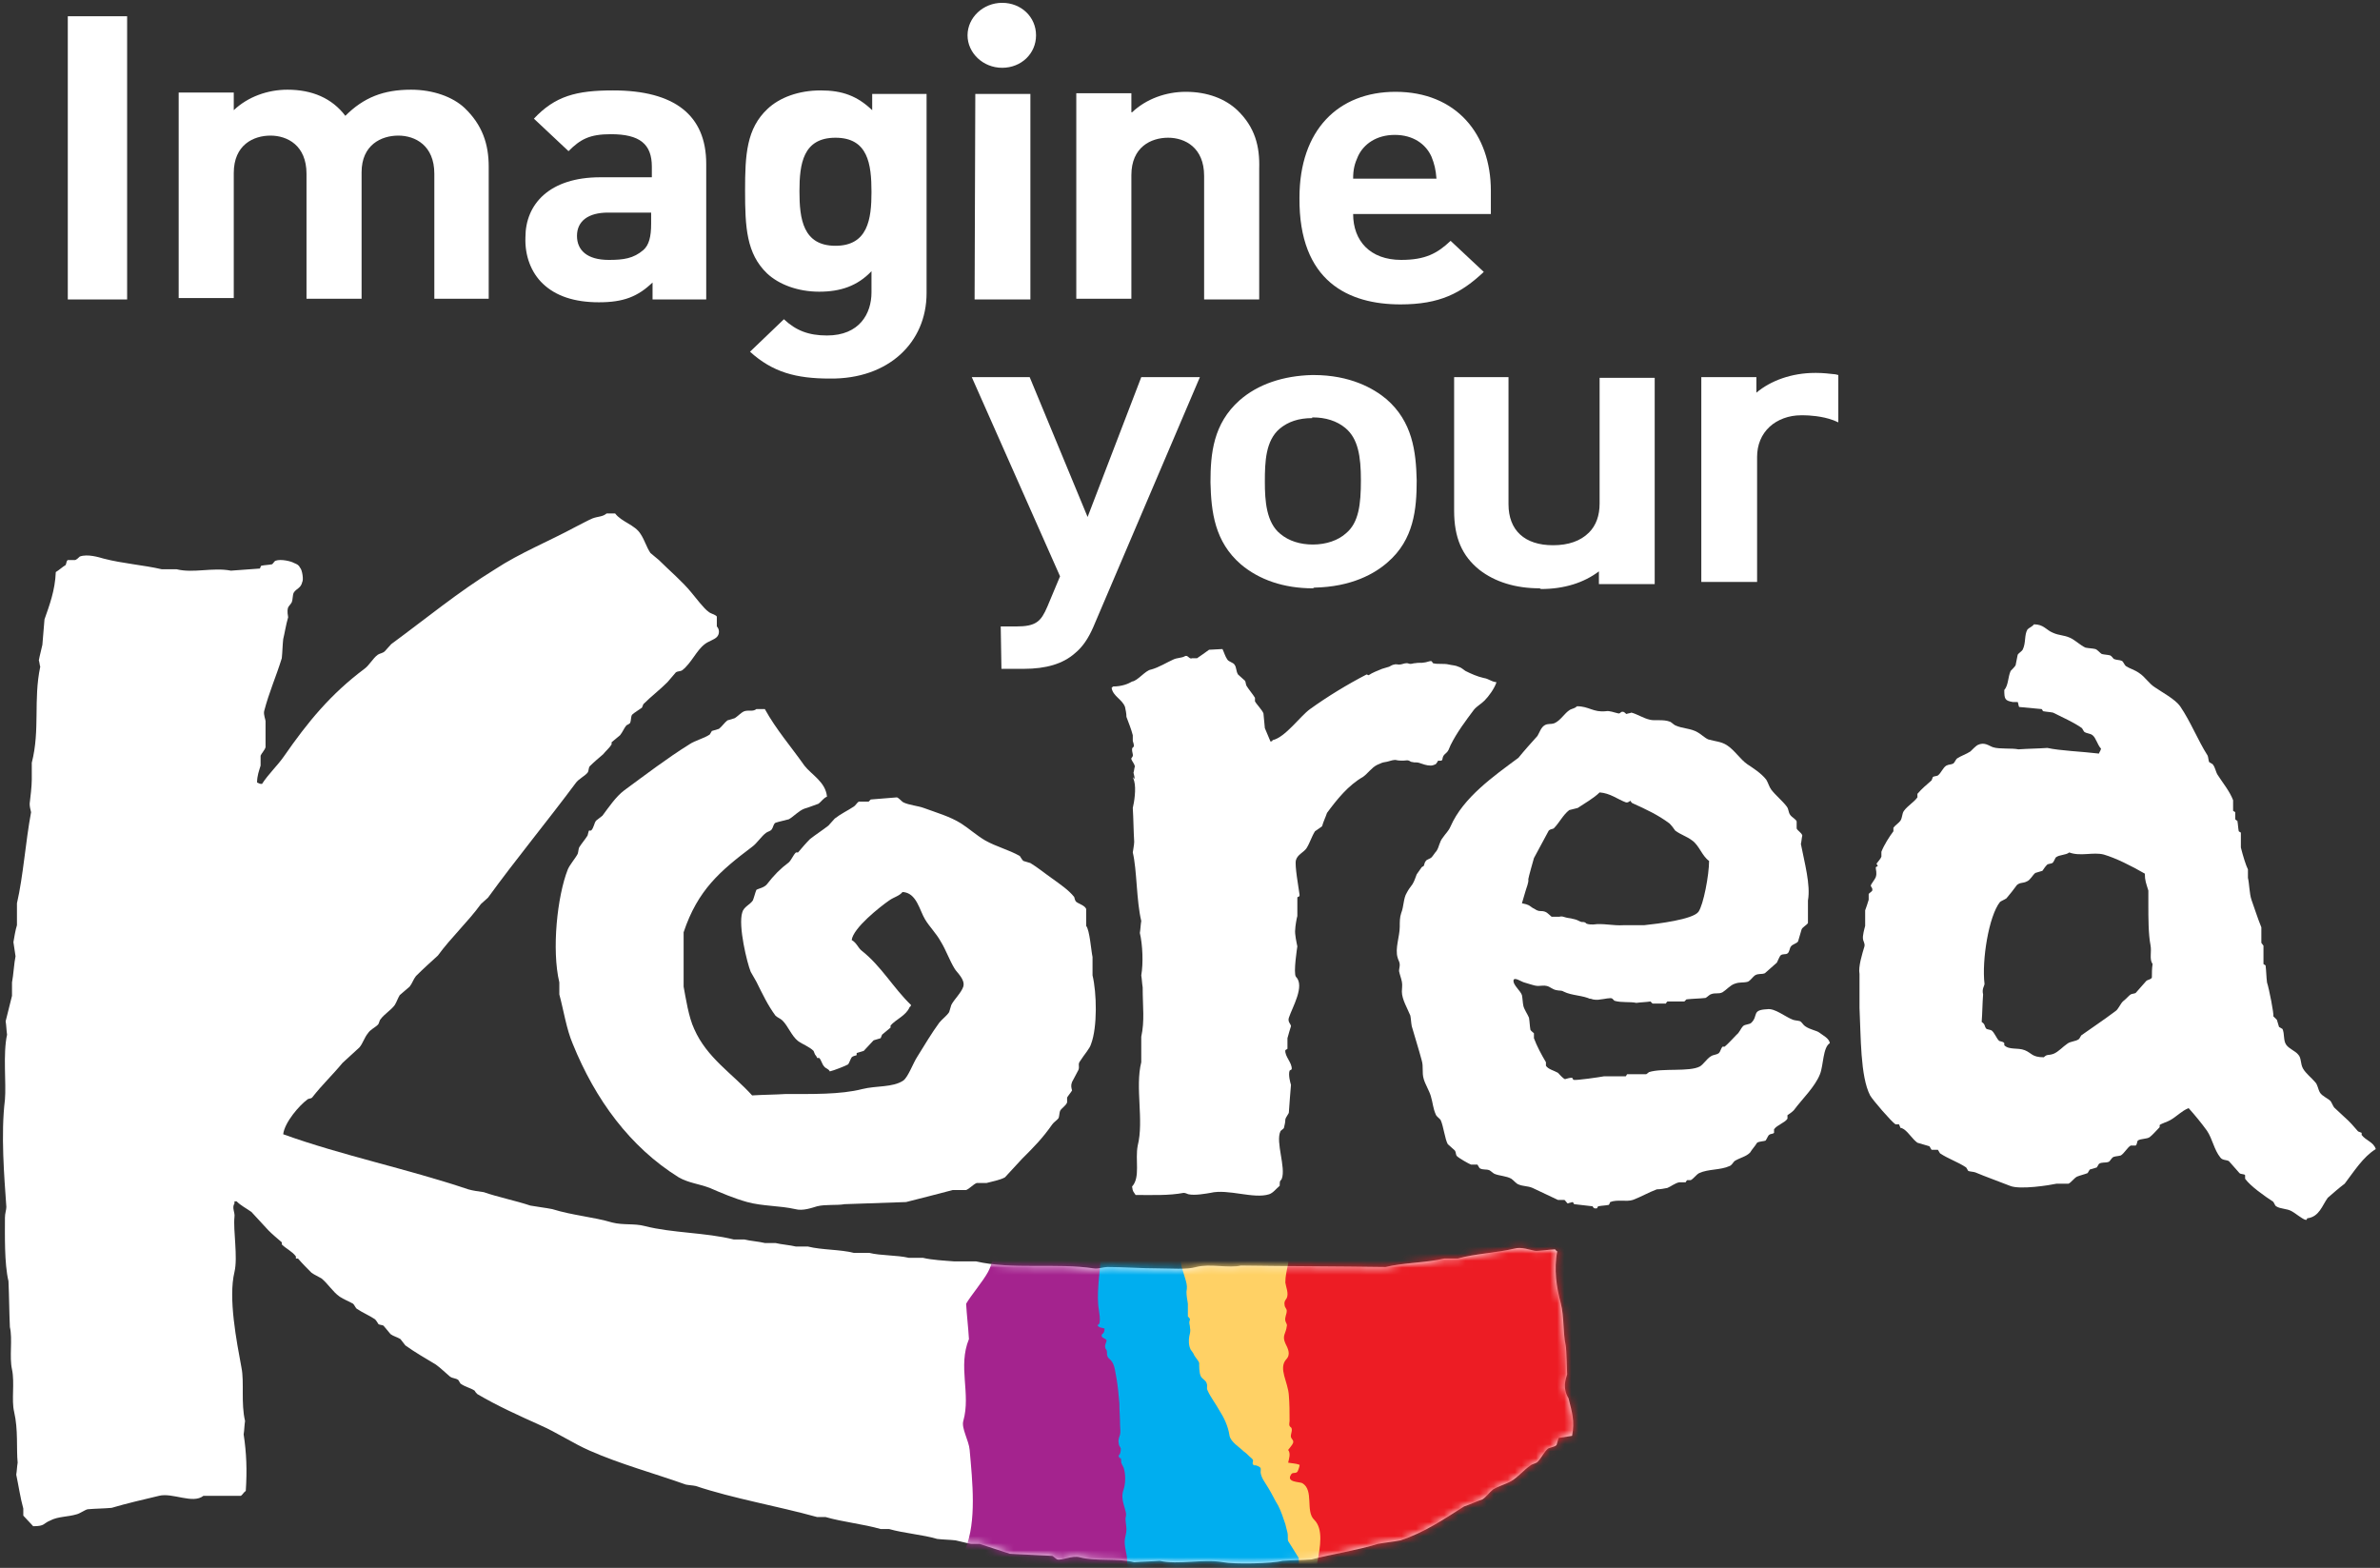 <?xml version="1.0" encoding="UTF-8"?> <svg xmlns="http://www.w3.org/2000/svg" width="337" height="222" viewBox="0 0 337 222" fill="none"><rect x="0" y="0" width="337" height="222" fill="#333333" stroke="none"/><path d="M9.6 42.401V2.301H18V42.401H9.6Z" fill="white"></path><path d="M33.1 15.6C35.1 13.7 37.9 12.7 40.7 12.7C44.2 12.7 47 13.9 48.9 16.4C51.5 13.8 54.3 12.7 58.2 12.7C61.3 12.7 64.1 13.7 65.8 15.3C68.3 17.7 69.2 20.4 69.2 23.6V42.3H61.5V24.6C61.5 20.6 58.8 19.2 56.4 19.2C54 19.2 51.2 20.5 51.2 24.4V42.3H43.4V24.6C43.4 20.6 40.7 19.2 38.3 19.2C35.9 19.2 33.1 20.5 33.1 24.5V42.2H25.3V13.1H33.1V15.6Z" fill="white"></path><path d="M92.399 42.401V40.001C90.299 42.001 88.299 42.801 84.799 42.801C81.299 42.801 78.699 41.901 76.899 40.201C75.199 38.601 74.299 36.201 74.399 33.601C74.399 28.901 77.799 25.101 84.999 25.101H92.299V23.601C92.299 20.401 90.599 19.001 86.499 19.001C83.499 19.001 82.199 19.701 80.499 21.401L75.599 16.801C78.599 13.601 81.599 12.801 86.799 12.801C95.499 12.801 99.999 16.301 99.999 23.201V42.401H92.399ZM92.199 30.101H86.099C83.299 30.101 81.699 31.301 81.699 33.401C81.699 35.401 83.099 36.801 86.199 36.801C88.299 36.801 89.699 36.601 91.099 35.401C91.899 34.701 92.199 33.501 92.199 31.701V30.101Z" fill="white"></path><path d="M123.4 13.301H131.2V41.501C131.2 48.501 125.8 53.701 117.5 53.601C112.7 53.601 109.4 52.701 106.2 49.801L111 45.201C112.7 46.801 114.5 47.501 117.1 47.501C121.7 47.501 123.4 44.401 123.4 41.401V38.401C121.4 40.501 119 41.301 116 41.301C113 41.301 110.3 40.301 108.6 38.701C105.7 35.901 105.5 32.201 105.5 27.001C105.5 21.901 105.7 18.201 108.7 15.401C110.4 13.801 113.1 12.801 116.2 12.801C119.3 12.801 121.4 13.601 123.5 15.601V13.301H123.4ZM118.3 19.501C113.7 19.501 113.2 23.201 113.2 27.101C113.2 31.001 113.7 34.801 118.3 34.801C122.9 34.801 123.4 31.001 123.4 27.201C123.4 23.201 122.9 19.501 118.3 19.501Z" fill="white"></path><path d="M141.9 9.6C139.2 9.6 137 7.5 137 5C137 2.5 139.2 0.4 141.9 0.4C144.6 0.4 146.7 2.4 146.7 5C146.7 7.6 144.6 9.6 141.9 9.6ZM138 42.4L138.1 13.3H145.9V42.4H138Z" fill="white"></path><path d="M160.299 15.9C162.299 14 165.099 13 167.899 13C170.999 13 173.499 14 175.199 15.6C177.699 18 178.399 20.7 178.299 23.9V42.4H170.499V24.9C170.499 20.9 167.799 19.5 165.399 19.5C162.999 19.5 160.199 20.8 160.199 24.8V42.3H152.399V13.2H160.199V15.9H160.299Z" fill="white"></path><path d="M191.6 30.3C191.6 34.1 194 36.8 198.4 36.8C201.8 36.8 203.5 35.9 205.4 34.1L210.1 38.5C206.9 41.5 203.9 43.1 198.3 43.1C191 43.1 183.9 39.9 184 28C184 18.4 189.5 13 197.6 13C206.2 13 211.1 19 211.1 27V30.3H191.6ZM202.7 22.2C201.9 20.4 200.1 19.1 197.5 19.1C194.9 19.1 193.1 20.4 192.3 22.1C191.8 23.2 191.6 24 191.6 25.3H203.4C203.3 24 203.1 23.2 202.7 22.2Z" fill="white"></path><path d="M141.7 88.7H143.9C146.7 88.7 147.4 88 148.3 85.9L150.1 81.6L137.6 53.4H145.8L154 73.2L161.6 53.4H169.9L154.8 88.8C154.1 90.4 153.3 91.6 152.2 92.5C150.5 94 148.1 94.7 145 94.7H141.8L141.7 88.7Z" fill="white"></path><path d="M185.899 83.301C181.799 83.301 178.299 82.101 175.699 79.901C171.999 76.701 171.499 72.501 171.399 68.301C171.399 64.201 171.799 60.001 175.499 56.701C178.099 54.401 181.699 53.201 185.799 53.101H185.999C191.199 53.101 194.499 55.001 196.299 56.501C199.999 59.701 200.499 63.901 200.599 68.001C200.599 72.101 200.199 76.401 196.499 79.601C194.699 81.201 191.399 83.101 186.099 83.201L185.899 83.301ZM185.799 59.201C183.899 59.201 182.399 59.701 181.199 60.701C179.199 62.401 179.099 65.401 179.099 68.201C179.099 70.901 179.299 74.001 181.299 75.601C182.499 76.601 184.099 77.101 185.899 77.101C187.799 77.101 189.499 76.501 190.599 75.501C192.399 74.001 192.699 71.401 192.699 68.001C192.699 64.601 192.299 62.101 190.499 60.601C189.299 59.601 187.699 59.101 185.899 59.101H185.799V59.201Z" fill="white"></path><path d="M217.999 83.3C214.599 83.3 211.699 82.4 209.499 80.7C206.999 78.7 205.899 76.1 205.899 72.3V53.4H213.599V71.4C213.599 75.1 215.899 77.2 219.899 77.2C222.099 77.2 223.799 76.6 224.999 75.4C225.999 74.4 226.499 73 226.499 71.3V53.5H234.299V82.7H226.399V80.9C224.299 82.5 221.499 83.4 218.199 83.4L217.999 83.3Z" fill="white"></path><path d="M240.899 82.601V53.401H248.699V55.601C250.699 53.901 253.699 52.801 256.999 52.801H257.199C258.099 52.801 258.999 52.901 259.899 53.001L260.299 53.101V59.801L259.599 59.501C257.999 58.901 256.099 58.801 255.399 58.801C255.199 58.801 254.999 58.801 254.999 58.801C253.299 58.801 251.699 59.401 250.599 60.401C249.399 61.501 248.799 63.001 248.799 64.701V82.401H240.899V82.601Z" fill="white"></path><path d="M221.9 194.6C221.9 194.5 221.8 190.9 221.7 190.5C221.3 188.7 221.5 186.5 221 184.5C220.4 182.3 220 179.7 220.5 177.2C220.3 177 220.3 177.1 220.2 176.9C219.5 176.9 217.7 177.2 217.3 177.1C216.7 177 215.4 176.5 214.4 176.8C211.9 177.4 208.9 177.5 206.4 178.2C205.8 178.2 205.2 178.2 204.5 178.2C202 178.8 198.6 178.8 196.2 179.4C189.4 179.3 182.6 179.3 175.7 179.2C174 179.6 171.3 178.9 169.4 179.4C168 179.8 165.8 179.6 164.1 179.6C161.7 179.6 158.9 179.4 156.8 179.4C156.3 179.4 155.5 179.7 154.9 179.6C149.6 178.8 143.4 179.8 138.2 178.6C137.2 178.6 136.2 178.6 135.1 178.6C133.8 178.5 131.9 178.4 130.7 178.1C130 178.1 129.3 178.1 128.7 178.1C127 177.7 124.7 177.8 123.1 177.4C122.4 177.4 121.6 177.4 120.9 177.4C119 176.9 116.4 177 114.4 176.5C113.8 176.5 113.3 176.5 112.7 176.5C111.9 176.3 110.6 176.2 109.8 176C109.3 176 108.8 176 108.3 176C107.5 175.8 106.2 175.7 105.4 175.5C104.9 175.5 104.4 175.5 103.9 175.5C99.9 174.5 95.2 174.6 91.3 173.6C89.8 173.2 88.3 173.5 86.7 173.1C84 172.3 81.1 172.1 78.2 171.2C77.2 171 76.2 170.9 75.1 170.7C73 170 70.5 169.5 68.5 168.8C67.8 168.7 67 168.6 66.3 168.4C57.7 165.5 48.4 163.6 40.1 160.6C40.3 158.9 42.4 156.5 43.5 155.7C43.7 155.5 44 155.6 44.2 155.4C45.6 153.6 47.1 152.2 48.5 150.5C49.3 149.8 50.1 149 50.9 148.3C51.4 147.7 51.6 146.9 52.1 146.3C52.4 145.8 53.1 145.5 53.5 145.1C53.7 144.9 53.7 144.5 53.9 144.3C54.4 143.6 55.4 143 55.9 142.3C56.2 141.8 56.3 141.4 56.6 140.9C57.1 140.5 57.5 140.1 58 139.7C58.4 139.2 58.5 138.7 58.9 138.2C59.9 137.2 60.9 136.3 62 135.3C63.9 132.7 66.2 130.6 68.1 128C68.4 127.7 68.8 127.4 69.1 127.1C73.1 121.6 77.4 116.4 81.5 110.9C81.9 110.3 82.8 109.9 83.2 109.4C83.4 109.1 83.3 108.8 83.5 108.5C84.1 107.9 84.7 107.4 85.4 106.8C85.8 106.3 86.3 105.9 86.6 105.4C86.6 105.3 86.6 105.2 86.6 105.1C87 104.8 87.4 104.4 87.8 104.1C88.2 103.6 88.3 103.2 88.7 102.7C88.9 102.6 89.1 102.5 89.2 102.4C89.4 102 89.3 101.5 89.5 101.2C89.8 100.9 90.5 100.5 90.9 100.2C91 100 91 99.9 91.1 99.7C92.2 98.6 93.4 97.7 94.5 96.6C94.9 96.1 95.3 95.7 95.7 95.2C96 95 96.3 95.1 96.6 94.9C97.9 93.9 98.6 92.1 99.8 91.2C100.3 90.8 101.1 90.6 101.5 90.2C101.9 89.8 101.9 89.1 101.5 88.7C101.5 88.2 101.5 87.8 101.5 87.3C101.3 87 100.6 86.9 100.3 86.6C99.7 86.2 98.4 84.5 97.9 83.9C96.6 82.3 94.8 80.8 93.3 79.3C92.9 79 92.5 78.6 92.1 78.3C91.5 77.4 91.3 76.5 90.7 75.6C89.9 74.3 88 73.9 87.1 72.7C86.7 72.7 86.3 72.7 85.9 72.7C85.3 73.2 84.7 73.1 83.9 73.4C83.2 73.7 82.3 74.2 81.5 74.6C77.8 76.6 73.6 78.3 70.1 80.6C64.9 83.8 60.3 87.6 55.4 91.2C55.1 91.5 54.8 91.9 54.5 92.2C54.2 92.5 53.8 92.5 53.5 92.7C52.8 93.2 52.3 94.2 51.6 94.7C46.8 98.3 43.6 102.2 40.2 107.1C39.3 108.4 38 109.6 37.1 111C36.7 111 36.7 110.9 36.4 110.8C36.4 109.8 36.7 109.1 36.9 108.4C36.9 107.9 36.9 107.5 36.9 107C37 106.7 37.5 106.2 37.6 105.8V102.1C37.6 101.9 37.3 101.2 37.4 100.7C38.1 98 39.1 95.8 39.9 93.2C40 92.3 40 91.4 40.1 90.5C40.3 89.7 40.5 88.4 40.8 87.4C40.8 87.2 40.6 86.6 40.8 86C40.9 85.8 41.2 85.5 41.3 85.3C41.5 84.8 41.4 84.3 41.6 83.9C42 83.3 42.6 83.3 42.8 82.4C43 82.1 42.8 80.7 42.5 80.4C42.3 80 42.1 79.9 41.6 79.7C41.3 79.5 39.8 79.1 39 79.4C38.9 79.4 38.6 79.9 38.5 79.9C38 80 37.5 80 37 80.1C36.9 80.2 36.9 80.3 36.8 80.5C35.4 80.6 34.1 80.7 32.7 80.8C30.1 80.3 27.4 81.2 25 80.6C24.3 80.6 23.6 80.6 22.9 80.6C20.3 80 17.4 79.8 14.7 79.1C14 78.9 12.4 78.4 11.3 78.8C11.2 78.9 10.8 79.3 10.6 79.3C10.3 79.3 9.9 79.3 9.6 79.3C9.4 79.4 9.4 79.8 9.3 80C8.8 80.3 8.4 80.7 7.9 81C7.8 83.6 7 85.7 6.3 87.7C6.2 88.9 6.1 90.1 6 91.3C5.9 91.8 5.6 92.9 5.5 93.5C5.6 93.8 5.6 94.1 5.7 94.4C4.7 99.1 5.7 103.3 4.5 108C4.5 108.8 4.5 109.6 4.5 110.4C4.5 111.3 4.3 113 4.2 113.8C4.2 114.2 4.3 114.6 4.4 115C3.6 119.3 3.3 124 2.4 127.9C2.4 128.9 2.4 130 2.4 131C2.2 131.6 2 132.8 1.9 133.4C2 134.1 2.1 134.8 2.2 135.4C2 136.3 1.9 138.1 1.7 139.1C1.7 139.7 1.7 140.4 1.7 141C1.4 142.1 1.1 143.5 0.8 144.6C0.9 145.2 0.9 145.8 1 146.5C0.4 149.2 0.9 153.4 0.7 155.7C0.1 160.6 0.6 166.6 0.9 170.9C0.9 171.3 0.7 171.8 0.7 172.4C0.7 174.8 0.6 178.9 1.2 181.4C1.3 183.6 1.3 185.7 1.4 187.9C1.8 189.6 1.3 192.1 1.7 193.9C2.1 195.8 1.6 198.2 2 199.9C2.6 202.5 2.3 205.1 2.5 207.1C2.4 207.7 2.4 208.2 2.3 208.8C2.6 210.2 2.9 212.2 3.3 213.6C3.3 213.9 3.3 214.3 3.3 214.6C3.8 215.1 4.2 215.6 4.7 216.1C6.4 216.1 6.1 215.7 7.1 215.3C8.2 214.7 9.6 214.8 10.9 214.4C11.3 214.3 12 213.8 12.4 213.7C13.5 213.6 14.7 213.6 15.8 213.5C17.8 212.9 20.4 212.3 22.5 211.8C24.4 211.3 27.3 213 28.8 211.8C30.6 211.8 32.3 211.8 34.1 211.8C34.3 211.7 34.5 211.3 34.8 211.1C35 208.2 34.9 205.7 34.5 203.1C34.6 202.5 34.6 201.8 34.7 201.2C34.1 198.7 34.6 195.7 34.2 193.7C33.5 189.9 32.3 183.8 33.2 180.1C33.7 178 33 174.2 33.2 172.3C33.3 171.7 32.8 171 33.2 170.4C33.2 170.3 33.2 170.2 33.2 170.1C33.3 170.1 33.4 170.1 33.5 170.1C34.1 170.7 34.9 171.1 35.6 171.6C36.4 172.5 37.2 173.3 38 174.2C38.6 174.8 39.2 175.3 39.9 175.9C39.9 176 39.9 176.1 39.9 176.2C40.5 176.8 41.4 177.2 41.9 177.9C41.9 178 41.9 178.1 41.9 178.2C42 178.2 42.1 178.2 42.2 178.2C42.8 178.9 43.5 179.6 44.1 180.2C44.5 180.5 45 180.7 45.5 181C46.4 181.7 47.1 182.9 48.1 183.6C48.7 184 49.3 184.2 50 184.6C50.2 184.8 50.3 185.1 50.5 185.3C51.4 185.9 52.2 186.2 53.1 186.8C53.3 187 53.4 187.2 53.6 187.5C53.8 187.6 54.1 187.6 54.3 187.7C54.6 188.1 55 188.5 55.3 188.9C55.7 189.2 56.2 189.3 56.7 189.6C56.9 189.9 57.2 190.2 57.4 190.5C58.8 191.5 60.2 192.3 61.7 193.2C62.4 193.7 63.1 194.4 63.7 194.9C64.1 195.2 64.5 195.1 64.9 195.4C65 195.6 65.1 195.7 65.2 195.9C65.9 196.4 66.6 196.5 67.2 196.9C67.3 197.1 67.4 197.2 67.6 197.4C70.5 199.1 73.4 200.4 76.5 201.8C78.8 202.8 81.2 204.4 83.5 205.4C87.8 207.3 92.6 208.6 97.1 210.2C97.6 210.3 98 210.3 98.5 210.4C103.9 212.2 109.9 213.2 115.7 214.8C116.1 214.8 116.5 214.8 116.9 214.8C119.3 215.5 122.3 215.8 124.7 216.5C125.1 216.5 125.5 216.5 125.9 216.5C128 217.1 130.7 217.3 132.7 217.9C133.5 218 134.4 218 135.3 218.1C135.8 218.2 136.9 218.5 137.5 218.6C137.9 218.6 138.3 218.6 138.7 218.6C140 219 141.7 219.6 143 220C145 220.1 147 220.2 149 220.3C149.1 220.3 149.6 220.8 149.7 220.8C150.3 221 151.8 220.2 152.9 220.5C155.1 221.1 158.2 220.6 160.6 221.2C161.8 221.1 163 221.1 164.2 221C166.9 221.6 170.3 220.7 173.2 221.2C174.8 221.5 180.1 221.4 181.6 221C183 220.9 184.3 220.9 185.7 220.8C188.8 220 192.2 219.5 195.1 218.6C196.2 218.4 197.3 218.3 198.3 218.1C201.7 217 204.6 215 207.3 213.3C208.2 213 209 212.6 209.9 212.3C210.4 212 210.9 211.3 211.4 210.9C212.2 210.4 213.1 210.2 214 209.7C215 209.1 215.8 208.1 216.7 207.5C216.9 207.3 217.5 207.2 217.7 207C218.3 206.4 218.6 205.6 219.2 205.1C219.6 204.9 220.1 204.9 220.4 204.6C220.5 204.3 220.6 203.9 220.7 203.6C221.3 203.5 222 203.4 222.6 203.3C223 201.2 222.6 200 222.1 198C221.2 196.5 221.7 195.3 221.9 194.6Z" fill="white"></path><path d="M179.899 105C180.199 104.9 180.099 105 180.199 104.8C181.999 104.4 184.099 101.4 185.499 100.4C187.999 98.6 190.799 96.9 193.499 95.5C193.599 95.5 193.699 95.6 193.799 95.6C194.399 95.2 194.999 95 195.699 94.7C195.999 94.6 196.399 94.5 196.699 94.4C196.899 94.3 197.199 94.1 197.399 94.1C197.599 94 197.899 94.1 198.099 94.1C198.499 94.1 198.799 93.9 199.199 93.9C199.399 93.9 199.499 94 199.699 94C199.999 94 200.099 93.9 200.399 93.9C200.799 93.8 201.299 93.9 201.699 93.8C201.899 93.8 202.399 93.6 202.599 93.6C202.799 93.6 202.799 93.8 202.899 93.9C203.199 94 203.699 94 203.999 94C204.399 94 204.799 94 205.199 94.1C205.599 94.2 206.099 94.2 206.499 94.4C206.899 94.5 207.199 94.8 207.499 95C208.299 95.4 209.199 95.8 210.099 96C210.799 96.1 211.099 96.5 211.899 96.6C211.599 97.5 210.799 98.6 210.199 99.2C209.699 99.7 209.099 100 208.699 100.5C207.499 102.1 206.299 103.7 205.399 105.5C205.299 105.7 205.199 106 205.099 106.2C204.899 106.6 204.599 106.7 204.399 107C204.099 107.5 204.499 107.8 203.599 107.7C203.699 107.7 203.299 108.2 203.299 108.2C203.099 108.3 202.799 108.4 202.599 108.4C201.999 108.4 201.499 108.2 200.899 108C200.599 107.9 200.299 108 199.999 107.9C199.799 107.9 199.699 107.8 199.499 107.7C199.299 107.6 198.999 107.7 198.699 107.7C198.299 107.7 197.999 107.7 197.599 107.6C197.299 107.6 196.899 107.7 196.599 107.8C196.299 107.9 195.999 107.9 195.699 108C195.499 108.1 195.199 108.2 194.999 108.3C194.199 108.7 193.699 109.5 192.999 110C190.899 111.2 189.299 113.2 187.899 115.1C187.699 115.7 187.399 116.3 187.199 117C186.899 117.2 186.499 117.5 186.199 117.7C185.699 118.5 185.499 119.3 184.999 120.1C184.599 120.7 183.699 121 183.499 121.8C183.299 122.5 183.899 125.8 183.999 126.6C184.099 127.1 183.699 126.9 183.699 127.1C183.699 127.9 183.699 128.8 183.699 129.7C183.599 130 183.399 131.2 183.399 131.6C183.299 132.2 183.599 133.5 183.699 134C183.699 134 183.099 137.8 183.499 138.3C184.799 139.6 182.999 142.6 182.499 144.1C182.299 144.7 182.799 145 182.799 145.3C182.699 145.6 182.399 146.6 182.299 147C182.299 147.5 182.299 148 182.299 148.5C182.199 148.6 182.099 148.6 181.999 148.7C181.899 149.6 182.999 150.5 182.899 151.4C182.799 151.5 182.699 151.5 182.599 151.6C182.399 152.2 182.699 153.3 182.799 153.6C182.799 153.6 182.499 157.2 182.499 157.5C182.499 157.7 182.099 158.1 181.999 158.5C181.999 158.9 181.899 159.3 181.799 159.7C181.799 159.8 181.299 160.1 181.299 160.2C180.599 161.7 182.099 165.3 181.499 166.9C181.299 167.3 181.199 167 181.199 167.9C180.699 168.3 180.299 168.9 179.699 169.1C177.499 169.8 173.899 168.3 171.399 168.9C170.799 169 169.199 169.3 168.299 169.1C168.199 169.1 167.899 168.9 167.599 168.9C165.499 169.3 163.199 169.2 160.799 169.2C160.499 168.7 160.399 168.8 160.299 168C161.499 166.7 160.699 164.2 161.099 162.2C161.999 158.6 160.699 154 161.599 150.4C161.599 149.2 161.599 148 161.599 146.8C162.099 144.5 161.799 142.6 161.799 139.8C161.699 139.2 161.699 138.7 161.599 138.1C161.899 136.4 161.799 133.8 161.399 132.1C161.499 131.5 161.499 131 161.599 130.4C160.899 127.5 160.999 123.2 160.399 120.7C160.399 120.6 160.599 119.6 160.599 119.2C160.499 117.6 160.499 116 160.399 114.4C160.599 113.6 160.899 111.7 160.599 110.6C160.099 109.1 160.999 111.4 160.499 109.4C160.599 109.1 160.599 108.8 160.699 108.5C160.599 108.1 160.299 107.8 160.199 107.5C160.099 107.3 160.499 107.2 160.399 106.8C159.999 105.2 160.899 106.4 160.399 104.9C160.399 104.6 160.399 104.3 160.399 104.1C160.199 103.3 159.799 102.3 159.499 101.5C159.499 101 159.399 100.6 159.299 100.1C158.899 99 157.599 98.6 157.399 97.4C157.599 97.2 157.399 97.4 157.599 97.2C158.899 97.2 159.799 96.8 160.299 96.5C161.099 96.4 162.199 94.9 162.999 94.8C164.099 94.5 165.199 93.8 166.099 93.4C166.699 93.1 167.299 93.2 167.799 92.9C168.199 92.7 168.399 93.4 168.799 93.2C168.999 93.2 169.299 93.2 169.499 93.2C169.499 93.2 171.099 92.1 171.199 92C171.699 92 172.599 91.9 173.099 91.9C173.299 92.3 173.499 93 173.799 93.4C173.999 93.7 174.599 93.8 174.799 94.1C175.099 94.5 174.999 95 175.299 95.5C175.599 95.8 175.999 96.1 176.299 96.4C176.399 96.6 176.399 96.9 176.499 97.1C176.799 97.6 177.399 98.3 177.699 98.8C177.699 99 177.699 99.1 177.699 99.3C177.899 99.7 178.699 100.5 178.899 101L179.099 103.1L179.899 105Z" fill="white"></path><path d="M334.4 160.7C334.4 160.6 334.4 160.5 334.4 160.4C334.2 160.3 334.1 160.3 333.9 160.2C333.3 159.5 332.7 158.8 332 158.2C331.5 157.7 331 157.3 330.5 156.8C330.3 156.5 330.2 156.2 330 155.9C329.6 155.5 328.8 155.2 328.5 154.7C328.2 154.2 328.2 153.6 327.8 153.2C327.3 152.6 326.5 152 326.1 151.3C325.7 150.6 325.9 149.8 325.4 149.3C325 148.8 324.1 148.5 323.7 147.9C323.3 147.3 323.5 146.4 323.2 145.7C323 145.6 322.9 145.5 322.7 145.4C322.6 145.1 322.5 144.7 322.4 144.4C322.3 144.3 322 144 321.9 143.9C322 143.6 321.3 140 321 139.1C320.9 138.3 320.9 137.5 320.8 136.7C320.7 136.6 320.6 136.6 320.5 136.5C320.5 135.6 320.5 134.8 320.5 133.9L320.2 133.5C320.2 132.8 320.2 132 320.2 131.3C319.7 130.1 319.2 128.5 318.8 127.4C318.5 126.5 318.5 125.1 318.3 124.3C318.3 123.9 318.3 123.5 318.3 123.1C318 122.5 317.6 121.2 317.3 120C317.3 119.3 317.3 118.6 317.3 117.9C317.2 117.8 317.1 117.8 317 117.7C316.9 117.2 316.9 116.7 316.8 116.2C316.7 116.2 316.6 116.1 316.5 116C316.5 115.7 316.5 115.3 316.5 115C316.4 114.9 316.3 114.9 316.2 114.8C316.2 114.3 316.2 113.8 316.2 113.3C315.7 112 314.7 110.8 314 109.7C313.7 109.2 313.7 108.7 313.3 108.2C313.1 108.1 313 108 312.8 107.9C312.7 107.6 312.7 107.3 312.6 107C311.2 104.8 310.2 102.2 308.7 100C308 99 306.1 98 305.1 97.3C304.3 96.8 303.7 95.8 302.9 95.3C302.2 94.8 301.6 94.7 301 94.3C300.8 94.1 300.7 93.8 300.5 93.6C300.1 93.4 299.8 93.5 299.3 93.3C299.2 93.2 299 92.9 298.8 92.8C298.4 92.7 298 92.7 297.6 92.6C297.4 92.5 297 92 296.7 91.9C296.3 91.8 295.8 91.8 295.3 91.7C294.6 91.4 293.8 90.6 293.1 90.3C292.2 89.9 291.6 90 290.7 89.6C289.7 89.2 289.4 88.4 288 88.4C287.8 88.7 287.3 88.9 287.1 89.1C286.6 89.9 286.9 91 286.4 92C286.3 92.2 285.8 92.5 285.7 92.7C285.6 93.2 285.5 93.7 285.4 94.2C285.3 94.4 284.8 94.9 284.7 95C284.3 95.9 284.4 97 283.8 97.7C283.8 99 283.9 99.2 285 99.4C285.2 99.4 285.5 99.4 285.7 99.4C285.8 99.6 285.8 99.9 285.9 100.1C287 100.2 288.1 100.3 289.1 100.4C289.2 100.5 289.2 100.6 289.3 100.7C289.8 100.8 290.2 100.8 290.7 100.9C291.9 101.5 293.7 102.3 294.8 103.1C294.9 103.3 295 103.4 295.1 103.6C295.5 103.9 295.9 103.8 296.3 104.1C296.8 104.5 297 105.5 297.5 106C297.4 106.4 297.3 106.4 297.2 106.7C294.7 106.4 291.7 106.3 289.9 105.9C288.5 106 287.2 106 285.8 106.1C284.9 105.9 283.1 106.1 282.2 105.8C281.6 105.6 281 105 280 105.5C279.7 105.7 279.3 106.1 279 106.4C278.4 106.8 277.7 107 277.1 107.4C276.9 107.6 276.8 107.9 276.6 108.1C276.2 108.3 276 108.2 275.6 108.4C275.1 108.7 274.9 109.4 274.4 109.8C274.2 109.9 273.9 109.9 273.7 110C273.6 110.2 273.6 110.3 273.5 110.5C272.8 111.1 272.1 111.7 271.5 112.4C271.5 112.6 271.5 112.7 271.5 112.9C271 113.6 270.1 114.1 269.6 114.8C269.3 115.2 269.4 115.7 269.1 116.2C268.9 116.5 268.3 116.9 268.1 117.2C268.1 117.4 268.1 117.5 268.1 117.7C267.5 118.5 266.8 119.6 266.4 120.6C266.4 120.8 266.4 121 266.4 121.3C266.3 121.6 265.9 122 265.7 122.3C265.8 122.4 265.8 122.5 265.9 122.6C265.8 122.7 265.7 122.7 265.6 122.8C265.6 123.2 265.8 123.6 265.6 124.2C265.5 124.5 264.9 125.2 264.9 125.4C264.9 125.6 265.2 125.7 265.1 126.1C265.1 126.2 264.6 126.5 264.6 126.6C264.6 126.9 264.6 127.2 264.6 127.4C264.5 127.8 264.2 128.6 264.1 128.9C264.1 129.6 264.1 130.4 264.1 131.1C264 131.5 263.7 132.5 263.8 133C263.8 133.2 264.1 133.6 264 134C263.7 135 263.1 136.9 263.3 137.9C263.3 139.5 263.3 141.1 263.3 142.7C263.5 146.7 263.4 152.4 264.8 155.1C265.2 155.8 267.8 158.8 268.4 159.2C268.6 159.2 268.7 159.2 268.9 159.2C269 159.4 269 159.5 269.1 159.7C269.3 159.7 269.4 159.8 269.6 159.9C270.3 160.4 270.8 161.3 271.5 161.8C272.1 162 272.6 162.1 273.2 162.3C273.3 162.5 273.4 162.6 273.5 162.8C273.8 162.8 274.1 162.8 274.4 162.8C274.5 163 274.6 163.1 274.7 163.3C275.9 164.1 277.2 164.5 278.4 165.3C278.5 165.5 278.6 165.6 278.7 165.8C279 165.9 279.4 165.9 279.7 166C281.1 166.6 283.1 167.3 284.6 167.9C286 168.5 290.3 167.8 291.2 167.6C291.8 167.6 292.3 167.6 292.9 167.6C293.3 167.4 293.7 166.8 294.1 166.6C294.6 166.4 295.1 166.3 295.6 166.1C295.7 165.9 295.8 165.8 295.9 165.6C296.2 165.5 296.6 165.4 296.9 165.3C297 165.1 297.1 165 297.2 164.8C297.6 164.5 298.1 164.7 298.6 164.5C298.8 164.4 299 163.9 299.3 163.8C299.6 163.7 300 163.7 300.3 163.6C300.8 163.3 301.2 162.5 301.7 162.2C301.9 162.2 302.2 162.2 302.4 162.2C302.6 162.1 302.6 161.6 302.7 161.5C303.1 161.2 304 161.3 304.4 161C304.8 160.7 305.4 160 305.8 159.6C305.8 159.5 305.8 159.4 305.8 159.3C306 159.1 307 158.8 307.3 158.6C308.2 158.1 308.9 157.3 309.9 156.9C310.8 157.9 311.7 159 312.5 160.1C313.3 161.3 313.5 162.8 314.4 163.9C314.7 164.3 315.2 164.2 315.6 164.4C316.1 165 316.6 165.5 317.1 166.1C317.3 166.3 317.8 166.2 317.9 166.4C317.9 166.6 317.9 166.7 317.9 166.9C318.6 167.9 320.7 169.4 321.8 170.1C322 170.2 322.1 170.7 322.3 170.8C322.9 171.2 323.8 171.1 324.5 171.5C324.9 171.7 326 172.6 326.4 172.7C326.7 172.8 326.6 172.6 326.7 172.5C328.4 172.3 328.8 170.7 329.6 169.6C330.4 168.9 331.2 168.2 332 167.6C333.3 165.9 334.6 163.8 336.4 162.7C336.1 161.7 335 161.5 334.4 160.7ZM304.7 138.4C304.6 138.7 304.1 138.7 303.9 138.9C303.4 139.5 302.9 140 302.4 140.6C302.2 140.7 301.9 140.7 301.7 140.8C301.4 141 301.1 141.4 300.7 141.7C300.2 142.1 300 142.9 299.5 143.2C297.9 144.4 296.4 145.4 294.7 146.6C294.6 146.8 294.5 146.9 294.4 147.1C293.9 147.5 293.2 147.4 292.7 147.8C292.1 148.2 291.5 148.9 290.8 149.2C290 149.5 289.9 149.2 289.4 149.7C287.7 149.7 287.7 149.1 286.7 148.7C285.7 148.3 284.5 148.7 283.8 148C283.8 147.9 283.8 147.8 283.8 147.7C283.6 147.4 283.1 147.5 283 147.3C282.7 147 282.4 146.2 282 145.9C281.8 145.8 281.6 145.8 281.3 145.7C280.9 145.3 281.2 145.1 280.6 144.7C280.7 143.4 280.7 142.1 280.8 140.8C280.6 140 281 139.6 281 139.3C280.6 136 281.6 129.7 283.2 127.7C283.5 127.5 283.8 127.4 284.1 127.2C284.6 126.6 285.1 126 285.6 125.3C286.1 124.9 286.4 125.1 287 124.8C287.5 124.6 287.8 123.9 288.2 123.6C288.5 123.5 288.9 123.4 289.2 123.3C289.4 123 289.6 122.7 289.9 122.4C290.1 122.3 290.4 122.3 290.6 122.2C290.8 122.1 291 121.5 291.1 121.4C291.6 121 292.5 121.1 293 120.7C294.6 121.3 296.4 120.6 297.9 121C299.6 121.5 301.8 122.6 303.7 123.7C303.7 124.7 303.9 125.1 304.2 126.1C304.2 126.8 304.2 127.6 304.2 128.3C304.2 129.8 304.2 132.3 304.5 133.8C304.7 134.8 304.3 135.8 304.8 136.5C304.7 137.1 304.7 137.8 304.7 138.4Z" fill="white"></path><path d="M225.2 141.4C225.7 141.6 226.2 141.6 226.7 141.5C227 141.5 228.1 141.2 228.3 141.4L228.6 141.7C229.6 142 230.8 141.8 231.7 142C232.4 141.9 233.1 141.9 233.7 141.8L234 142.1H235.9C235.9 142 236 141.9 236.1 141.8C236.9 141.8 237.7 141.8 238.5 141.8L238.8 141.5C239.7 141.4 240.6 141.4 241.5 141.3C241.7 141.2 242 140.9 242.2 140.8C242.9 140.5 243.3 140.8 243.9 140.5C244.4 140.2 245 139.5 245.6 139.3C246.4 139 246.8 139.2 247.5 139C247.9 138.8 248.2 138.3 248.5 138.1C249 137.8 249.4 138 249.9 137.8L251.6 136.3C251.7 136.1 252 135.4 252.1 135.3C252.4 135 252.8 135.2 253.1 135C253.4 134.8 253.4 134.2 253.6 134C253.8 133.7 254.4 133.6 254.6 133.3C254.8 132.7 254.9 132.2 255.1 131.6C255.2 131.3 255.8 131 256 130.7C256 129.6 256 128.5 256 127.5C256.4 125.3 255.5 122.1 255 119.5C255.1 119.1 255.1 118.7 255.2 118.3C255.1 117.9 254.5 117.6 254.4 117.3C254.4 117 254.4 116.6 254.4 116.3C254.3 116 253.7 115.7 253.5 115.4C253.2 115 253.3 114.6 253 114.2C252.4 113.4 251.4 112.6 250.8 111.8C250.5 111.4 250.4 110.9 250.1 110.4C249.4 109.5 248.3 108.8 247.4 108.2C246.4 107.5 245.6 106.2 244.5 105.5C243.7 105 243 105 241.9 104.7C241.4 104.5 240.8 103.9 240.4 103.7C239.4 103.1 238.3 103.2 237.2 102.7C237 102.6 236.7 102.3 236.5 102.2C235.5 101.8 234.3 102.1 233.6 101.9C232.7 101.7 231.8 101.1 231 100.9C230.8 101 230.5 101 230.3 101.1C230.1 101 230 100.7 229.6 100.8C229.5 100.8 229.4 101.1 229.1 101C228.6 100.9 227.9 100.6 227.4 100.7C225.6 100.9 225 100 223.3 100C223 100.3 222.7 100.3 222.3 100.5C221.5 101 221 102 220.1 102.4C219.5 102.6 219.2 102.4 218.7 102.7C218.2 103 218 103.7 217.7 104.2C216.8 105.2 215.9 106.2 215 107.3C211.5 109.9 207.2 112.9 205.4 117C205.1 117.7 204.7 118 204.3 118.6C203.8 119.2 203.8 119.9 203.4 120.5C203.2 120.7 202.9 121.2 202.7 121.4C202.5 121.6 202 121.7 201.9 121.9C201.7 122.1 201.7 122.4 201.6 122.6C201.5 122.7 201.4 122.7 201.3 122.8C201.1 123.1 200.8 123.5 200.6 123.8C200.4 124.3 200.3 124.7 200 125.2C199.7 125.6 199.4 126 199.2 126.4C198.7 127.2 198.8 128.3 198.4 129.3C198.2 129.9 198.2 130.5 198.2 131.2C198.2 132.6 197.5 134.3 197.9 135.6C198 136 198.2 136.2 198.2 136.6C198.2 136.9 198.1 137.2 198.1 137.5C198.2 138 198.4 138.5 198.5 139C198.6 139.5 198.5 139.9 198.5 140.4C198.5 141.5 199.3 142.8 199.7 143.8C199.8 144.3 199.8 144.8 199.9 145.3C200.3 146.7 200.9 148.6 201.3 150.1C201.6 151.1 201.3 151.8 201.6 152.8C201.8 153.5 202.4 154.5 202.6 155.2C202.9 156.2 202.9 156.9 203.3 157.8C203.4 158.1 203.9 158.4 204 158.6C204.4 159.5 204.6 161.3 205 162C205.3 162.3 205.7 162.6 206 162.9C206.2 163.2 206.1 163.5 206.3 163.7C206.6 164 208 164.8 208.3 164.9C208.6 164.9 208.9 164.9 209.2 164.9C209.3 165.1 209.4 165.2 209.5 165.4C210 165.7 210.4 165.5 210.9 165.7C211.1 165.8 211.4 166.1 211.6 166.2C212.3 166.5 213.3 166.5 214 166.9C214.3 167.1 214.7 167.6 215 167.7C215.7 168 216.3 167.9 217 168.2C218.1 168.7 219.5 169.4 220.6 169.9C220.9 169.9 221.2 169.9 221.5 169.9C221.6 169.9 221.9 170.4 222 170.4C222.2 170.3 222.4 170.3 222.7 170.2C222.8 170.3 222.8 170.4 222.9 170.5C223.8 170.6 224.6 170.7 225.5 170.8C225.6 170.9 225.6 171.1 225.9 171.1C225.9 171.1 226 171.1 226.1 171.1C226.2 171 226.2 170.9 226.3 170.8C226.8 170.7 227.3 170.7 227.8 170.6C227.9 170.5 227.9 170.4 228 170.2C229 169.8 230.3 170.2 231.2 169.9C232.3 169.5 233.5 168.8 234.6 168.4C235.1 168.4 235.6 168.3 236.1 168.2C236.6 168 237.2 167.5 237.8 167.4C238.1 167.4 238.4 167.4 238.7 167.4C238.7 167.3 238.8 167.2 238.9 167.1C239.1 167.1 239.2 167.1 239.4 167.1C239.8 166.9 240.2 166.3 240.6 166.1C241.9 165.5 243.6 165.7 244.9 165.1C245.2 165 245.4 164.6 245.6 164.4C246.4 163.9 247.2 163.8 247.8 163.2C248.1 162.7 248.5 162.3 248.8 161.8C249.1 161.6 249.8 161.6 250 161.5C250.1 161.4 250.4 160.7 250.5 160.7C250.7 160.5 251 160.6 251.2 160.4C251.2 160.2 251.2 160.1 251.2 159.9C251.6 159.3 252.7 159 253.1 158.4C253.1 158.2 253.1 158.1 253.1 157.9C253.4 157.7 253.7 157.5 254 157.2C255.1 155.7 257 153.9 257.7 152.1C258.2 150.9 258.1 148.3 259.1 147.7C259 147 258.1 146.6 257.6 146.2C257.2 145.9 256.3 145.8 255.6 145.3C255.4 145.2 255.1 144.7 254.9 144.6C254.6 144.5 254.2 144.5 253.9 144.4C252.8 144 251.3 142.7 250.2 142.9C248 143 249 143.8 248 144.8C247.7 145.1 247.1 145 246.8 145.3C246.5 145.6 246.3 146.2 245.9 146.5C245.4 147 244.8 147.7 244.2 148.2C244.1 148.2 244 148.2 243.9 148.2C243.7 148.4 243.6 148.9 243.4 149.1C243 149.4 242.6 149.3 242.2 149.6C241.7 149.9 241.2 150.7 240.7 151C239.2 151.8 235.4 151.2 233.5 151.8L233.1 152.1C232.2 152.1 231.3 152.1 230.4 152.1C230.3 152.2 230.3 152.3 230.2 152.4C229.2 152.4 228.2 152.4 227.1 152.4C226.6 152.5 223.2 153 222.8 152.9C222.7 152.8 222.7 152.7 222.6 152.6C222.3 152.6 221.9 152.7 221.6 152.8C221.3 152.7 220.8 152.1 220.6 151.9C220.1 151.6 219.2 151.4 218.9 150.9C218.9 150.7 218.9 150.5 218.9 150.4C218.3 149.4 217.6 148.1 217.2 147C217.2 146.8 217.2 146.5 217.2 146.3C217.1 146.2 216.7 145.9 216.7 145.8C216.6 145.2 216.6 144.7 216.5 144.1C216.3 143.6 215.8 142.9 215.7 142.4C215.6 141.9 215.6 141.4 215.5 140.9C215.3 140.3 214.3 139.5 214.3 138.9C214.3 138.2 215.4 139 215.8 139.1C216.1 139.2 216.5 139.3 216.8 139.4C217.1 139.5 217.5 139.6 217.8 139.6C218.2 139.6 218.6 139.5 219 139.6C219.5 139.7 219.8 140.1 220.4 140.2C220.8 140.3 221.1 140.2 221.4 140.4C222.6 141 224.1 140.9 225.3 141.5C225 141.4 225.1 141.4 225.2 141.4ZM215.5 127.9C215.7 127.3 215.8 126.8 216 126.2C216.1 125.8 216.5 124.9 216.4 124.5C216.4 124.3 217.2 121.5 217.2 121.5L219.3 117.6C219.5 117.4 219.8 117.4 220 117.3C220.8 116.5 221.3 115.4 222.2 114.7C222.6 114.6 223 114.5 223.4 114.4C224.3 113.8 225.7 113 226.5 112.2C228 112.3 229.1 113.2 230.2 113.6C230.6 113.7 230.7 113.4 230.9 113.4C230.9 113.5 231 113.6 231.1 113.7C233.1 114.6 234.8 115.4 236.4 116.6C236.7 116.9 237 117.3 237.2 117.6C238 118.2 238.8 118.4 239.6 119C240.6 119.7 241 121.2 242 121.9C242 123.9 241.2 128.1 240.5 129.1C239.7 130.2 234.7 130.8 232.8 131C231.8 131 230.9 131 229.9 131C228.4 131.1 227 130.7 225.6 130.9C225.3 130.9 225 130.9 224.7 130.8C224.6 130.8 224.5 130.6 224.4 130.6C224.2 130.5 224 130.6 223.8 130.5C223.4 130.3 223.2 130.2 222.7 130.1C222.4 130 222 130 221.7 129.9C221.3 129.8 221.2 129.7 220.8 129.8C220.4 129.8 220 129.8 219.7 129.8C219.2 129.4 219 129 218.2 129C217.8 129 217.6 128.9 217.3 128.7C217.1 128.6 216.9 128.5 216.8 128.4C216.3 128 215.9 128 215.5 127.9Z" fill="white"></path><path d="M154.499 147.8C155.399 145.4 155.299 140.6 154.699 138.1C154.699 137.3 154.699 136.4 154.699 135.5C154.499 134.6 154.299 131.7 153.799 131.1C153.799 130.3 153.799 129.5 153.799 128.7C153.599 128.2 152.799 128 152.399 127.7C152.199 127.5 152.199 127.3 152.099 127C151.299 126 150.099 125.2 148.999 124.4C147.999 123.7 146.899 122.8 145.899 122.2C145.599 122.1 145.199 122 144.899 121.9C144.699 121.7 144.599 121.5 144.399 121.2C142.799 120.3 141.099 119.9 139.499 119C138.299 118.3 137.199 117.3 136.099 116.6C134.499 115.6 132.699 115.1 130.799 114.4C129.999 114.1 128.699 114 127.899 113.6C127.699 113.5 127.299 113 126.999 112.9C126.999 112.9 123.399 113.2 123.299 113.2L122.999 113.5C122.499 113.5 122.099 113.5 121.599 113.5C121.399 113.6 121.099 114.1 120.899 114.2C119.999 114.8 119.099 115.2 118.199 115.9C117.899 116.2 117.599 116.6 117.299 116.9C116.399 117.6 115.599 118.1 114.699 118.8C114.099 119.4 113.599 120 112.999 120.7C112.899 120.7 112.799 120.7 112.699 120.7C112.299 121.1 112.099 121.7 111.699 122.1C110.499 123 109.599 123.9 108.599 125.2C108.199 125.7 107.399 125.8 107.099 126C106.899 126.5 106.799 127 106.599 127.5C106.199 128.1 105.299 128.4 105.099 129.2C104.499 131.1 105.799 136.4 106.299 137.6C106.499 138 106.899 138.6 107.099 139C107.999 140.8 108.699 142.3 109.799 143.8C110.099 144.1 110.499 144.2 110.799 144.5C111.599 145.3 112.099 146.7 112.999 147.4C113.699 147.9 114.599 148.2 115.199 148.8C115.299 149 115.299 149.1 115.399 149.3C115.499 149.4 115.699 149.7 115.699 149.8C115.799 149.8 115.899 149.8 115.999 149.8C116.299 150.1 116.399 150.7 116.699 151C116.899 151.3 117.299 151.3 117.499 151.7C117.999 151.6 119.799 150.9 120.099 150.7C120.199 150.6 120.499 149.8 120.599 149.7C120.799 149.5 121.099 149.5 121.299 149.4C121.299 149.3 121.299 149.2 121.299 149.1C121.599 149 121.999 148.9 122.299 148.8C122.799 148.3 123.199 147.8 123.699 147.3C123.999 147.2 124.399 147.1 124.699 147C124.799 146.8 124.799 146.7 124.899 146.5C125.299 146.2 125.699 145.8 126.099 145.5C126.099 145.4 126.099 145.3 126.099 145.2C126.899 144.3 128.299 143.8 128.799 142.6C128.999 142.4 128.899 142.6 128.999 142.3C126.499 139.9 124.799 136.8 121.999 134.6C121.499 134.2 121.299 133.5 120.599 133.1C120.799 131.4 124.599 128.4 125.899 127.5C126.599 127 127.299 126.9 127.799 126.3C129.799 126.4 130.199 128.9 130.999 130.2C131.599 131.2 132.599 132.2 133.199 133.3C133.999 134.6 134.399 135.9 135.199 137.2C135.499 137.7 136.699 138.7 136.399 139.7C136.099 140.6 135.099 141.5 134.699 142.3C134.599 142.6 134.499 143 134.399 143.3C134.099 143.8 133.399 144.3 132.999 144.8C131.899 146.3 130.899 148 129.899 149.6C129.299 150.5 128.599 152.5 127.899 153C126.399 154 124.099 153.7 122.099 154.2C118.999 155 114.899 154.9 111.299 154.9C109.699 155 108.099 155 106.499 155.1C103.699 152 100.099 149.8 98.299 145.7C97.499 144 97.099 141.3 96.799 139.7C96.799 137.2 96.799 134.6 96.799 132C98.799 126 101.999 123.3 106.499 119.9C107.199 119.4 107.799 118.4 108.499 117.9C108.799 117.7 109.099 117.7 109.299 117.4C109.499 117.1 109.499 116.7 109.799 116.5C110.399 116.3 110.999 116.2 111.699 116C112.399 115.6 113.099 114.8 113.899 114.5C114.599 114.3 115.299 114 115.899 113.8C116.299 113.5 116.599 113 117.099 112.8C116.899 110.7 114.899 109.7 113.899 108.4C111.999 105.7 109.899 103.3 108.299 100.4C107.899 100.4 107.499 100.4 107.099 100.4C106.599 100.8 106.099 100.5 105.399 100.7C104.899 100.9 104.399 101.5 103.999 101.7C103.699 101.8 103.299 101.9 102.999 102C102.599 102.3 102.199 102.9 101.799 103.2C101.499 103.3 101.099 103.4 100.799 103.5C100.699 103.7 100.599 103.8 100.499 104C99.599 104.6 98.499 104.8 97.599 105.4C94.399 107.4 91.399 109.7 88.399 111.9C87.199 112.8 86.199 114.3 85.299 115.5C84.999 115.7 84.699 116 84.399 116.2C84.099 116.6 84.099 117.2 83.699 117.6C83.599 117.6 83.499 117.6 83.399 117.6C83.299 117.8 83.299 118 83.199 118.3C82.899 118.8 82.299 119.5 81.999 120C81.899 120.3 81.899 120.6 81.799 120.9C81.499 121.5 80.699 122.4 80.399 123.1C78.899 126.9 78.099 134.5 79.199 139.1C79.199 139.7 79.199 140.2 79.199 140.8C79.799 143 80.199 145.7 81.099 147.8C84.299 155.7 89.199 162.4 96.099 166.7C97.499 167.5 98.899 167.6 100.499 168.2C102.099 168.9 103.999 169.7 105.799 170.2C107.999 170.8 110.399 170.7 112.599 171.2C113.699 171.5 114.999 171 115.699 170.8C116.899 170.5 118.499 170.7 119.599 170.5C122.499 170.4 125.399 170.3 128.299 170.2C130.299 169.7 132.999 169 134.899 168.5C135.499 168.5 136.099 168.5 136.799 168.5C137.299 168.3 137.799 167.7 138.299 167.5C138.799 167.5 139.199 167.5 139.699 167.5C140.399 167.3 141.599 167.1 142.299 166.7C143.099 165.8 143.899 165 144.699 164.1C146.399 162.4 147.599 161.2 148.999 159.2C149.199 158.9 149.699 158.6 149.899 158.3C149.999 158 149.999 157.6 150.099 157.3C150.299 156.9 150.899 156.6 151.099 156.1C151.099 155.9 151.099 155.6 151.099 155.4C151.199 155.2 151.699 154.6 151.799 154.4C151.699 154 151.599 153.7 151.799 153.2C151.999 152.8 152.499 151.9 152.699 151.5C152.899 151 152.599 150.7 152.899 150.3C153.599 149.2 154.299 148.5 154.499 147.8Z" fill="white"></path><mask id="mask0_3745_183" style="mask-type:luminance" maskUnits="userSpaceOnUse" x="0" y="72" width="223" height="150"><path d="M221.9 194.6C221.9 194.5 221.8 190.9 221.7 190.5C221.3 188.7 221.5 186.5 221 184.5C220.4 182.3 220 179.7 220.5 177.2C220.3 177 220.3 177.1 220.2 176.9C219.5 176.9 217.7 177.2 217.3 177.1C216.7 177 215.4 176.5 214.4 176.8C211.9 177.4 208.9 177.5 206.4 178.2C205.8 178.2 205.2 178.2 204.5 178.2C202 178.8 198.6 178.8 196.2 179.4C189.4 179.3 182.6 179.3 175.7 179.2C174 179.6 171.3 178.9 169.4 179.4C168 179.8 165.8 179.6 164.1 179.6C161.7 179.6 158.9 179.4 156.8 179.4C156.3 179.4 155.5 179.7 154.9 179.6C149.6 178.8 143.4 179.8 138.2 178.6C137.2 178.6 136.2 178.6 135.1 178.6C133.8 178.5 131.9 178.4 130.7 178.1C130 178.1 129.3 178.1 128.7 178.1C127 177.7 124.7 177.8 123.1 177.4C122.4 177.4 121.6 177.4 120.9 177.4C119 176.9 116.4 177 114.4 176.5C113.8 176.5 113.3 176.5 112.7 176.5C111.9 176.3 110.6 176.2 109.8 176C109.3 176 108.8 176 108.3 176C107.5 175.8 106.2 175.7 105.4 175.5C104.9 175.5 104.4 175.5 103.9 175.5C99.9 174.5 95.2 174.6 91.3 173.6C89.8 173.2 88.3 173.5 86.7 173.1C84 172.3 81.1 172.1 78.2 171.2C77.2 171 76.2 170.9 75.1 170.7C73 170 70.5 169.5 68.5 168.8C67.8 168.7 67 168.6 66.3 168.4C57.7 165.5 48.4 163.6 40.1 160.6C40.3 158.9 42.4 156.5 43.5 155.7C43.7 155.5 44 155.6 44.2 155.4C45.6 153.6 47.1 152.2 48.5 150.5C49.3 149.8 50.1 149 50.9 148.3C51.4 147.7 51.6 146.9 52.1 146.3C52.4 145.8 53.1 145.5 53.5 145.1C53.7 144.9 53.7 144.5 53.9 144.3C54.4 143.6 55.4 143 55.9 142.3C56.2 141.8 56.3 141.4 56.6 140.9C57.1 140.5 57.5 140.1 58 139.7C58.4 139.2 58.5 138.7 58.9 138.2C59.9 137.2 60.9 136.3 62 135.3C63.9 132.7 66.2 130.6 68.1 128C68.4 127.7 68.8 127.4 69.1 127.1C73.1 121.6 77.4 116.4 81.5 110.9C81.9 110.3 82.8 109.9 83.2 109.4C83.4 109.1 83.3 108.8 83.5 108.5C84.1 107.9 84.7 107.4 85.4 106.8C85.8 106.3 86.3 105.9 86.6 105.4C86.6 105.3 86.6 105.2 86.6 105.1C87 104.8 87.4 104.4 87.8 104.1C88.2 103.6 88.3 103.2 88.7 102.7C88.9 102.6 89.1 102.5 89.2 102.4C89.4 102 89.3 101.5 89.5 101.2C89.8 100.9 90.5 100.5 90.9 100.2C91 100 91 99.9 91.1 99.7C92.2 98.6 93.4 97.7 94.5 96.6C94.9 96.1 95.3 95.7 95.7 95.2C96 95 96.3 95.1 96.6 94.9C97.9 93.9 98.6 92.1 99.8 91.2C100.3 90.8 101.1 90.6 101.5 90.2C101.9 89.8 101.9 89.1 101.5 88.7C101.5 88.2 101.5 87.8 101.5 87.3C101.3 87 100.6 86.9 100.3 86.6C99.7 86.2 98.4 84.5 97.9 83.9C96.6 82.3 94.8 80.8 93.3 79.3C92.9 79 92.5 78.6 92.1 78.3C91.5 77.4 91.3 76.5 90.7 75.6C89.9 74.3 88 73.9 87.1 72.7C86.7 72.7 86.3 72.7 85.9 72.7C85.3 73.2 84.7 73.1 83.9 73.4C83.2 73.7 82.3 74.2 81.5 74.6C77.8 76.6 73.6 78.3 70.1 80.6C64.9 83.8 60.3 87.6 55.4 91.2C55.1 91.5 54.8 91.9 54.5 92.2C54.2 92.5 53.8 92.5 53.5 92.7C52.8 93.2 52.3 94.2 51.6 94.7C46.8 98.3 43.6 102.2 40.2 107.1C39.3 108.4 38 109.6 37.1 111C36.7 111 36.7 110.9 36.4 110.8C36.4 109.8 36.7 109.1 36.9 108.4C36.9 107.9 36.9 107.5 36.9 107C37 106.7 37.5 106.2 37.6 105.8V102.1C37.6 101.9 37.3 101.2 37.4 100.7C38.1 98 39.1 95.8 39.9 93.2C40 92.3 40 91.4 40.1 90.5C40.3 89.7 40.5 88.4 40.8 87.4C40.8 87.2 40.6 86.6 40.8 86C40.9 85.8 41.2 85.5 41.3 85.3C41.5 84.8 41.4 84.3 41.6 83.9C42 83.3 42.6 83.3 42.8 82.4C43 82.1 42.8 80.7 42.5 80.4C42.3 80 42.1 79.9 41.6 79.7C41.3 79.5 39.8 79.1 39 79.4C38.9 79.4 38.6 79.9 38.5 79.9C38 80 37.5 80 37 80.1C36.9 80.2 36.9 80.3 36.8 80.5C35.4 80.6 34.1 80.7 32.7 80.8C30.1 80.3 27.4 81.2 25 80.6C24.3 80.6 23.6 80.6 22.9 80.6C20.3 80 17.4 79.8 14.7 79.1C14 78.9 12.4 78.4 11.3 78.8C11.2 78.9 10.8 79.3 10.6 79.3C10.3 79.3 9.9 79.3 9.6 79.3C9.4 79.4 9.4 79.8 9.3 80C8.8 80.3 8.4 80.7 7.9 81C7.8 83.6 7 85.7 6.3 87.7C6.2 88.9 6.1 90.1 6 91.3C5.9 91.8 5.6 92.9 5.5 93.5C5.6 93.8 5.6 94.1 5.7 94.4C4.7 99.1 5.7 103.3 4.5 108C4.5 108.8 4.5 109.6 4.5 110.4C4.5 111.3 4.3 113 4.2 113.8C4.2 114.2 4.3 114.6 4.4 115C3.6 119.3 3.3 124 2.4 127.9C2.4 128.9 2.4 130 2.4 131C2.2 131.6 2 132.8 1.9 133.4C2 134.1 2.1 134.8 2.2 135.4C2 136.3 1.9 138.1 1.7 139.1C1.7 139.7 1.7 140.4 1.7 141C1.4 142.1 1.1 143.5 0.8 144.6C0.9 145.2 0.9 145.8 1 146.5C0.4 149.2 0.9 153.4 0.7 155.7C0.1 160.6 0.6 166.6 0.9 170.9C0.9 171.3 0.7 171.8 0.7 172.4C0.7 174.8 0.6 178.9 1.2 181.4C1.3 183.6 1.3 185.7 1.4 187.9C1.8 189.6 1.3 192.1 1.7 193.9C2.1 195.8 1.6 198.2 2 199.9C2.6 202.5 2.3 205.1 2.5 207.1C2.4 207.7 2.4 208.2 2.3 208.8C2.6 210.2 2.9 212.2 3.3 213.6C3.3 213.9 3.3 214.3 3.3 214.6C3.8 215.1 4.2 215.6 4.7 216.1C6.4 216.1 6.1 215.7 7.1 215.3C8.2 214.7 9.6 214.8 10.9 214.4C11.3 214.3 12 213.8 12.4 213.7C13.5 213.6 14.7 213.6 15.8 213.5C17.8 212.9 20.4 212.3 22.5 211.8C24.4 211.3 27.3 213 28.8 211.8C30.6 211.8 32.3 211.8 34.1 211.8C34.3 211.7 34.5 211.3 34.8 211.1C35 208.2 34.9 205.7 34.5 203.1C34.6 202.5 34.6 201.8 34.7 201.2C34.1 198.7 34.6 195.7 34.2 193.7C33.5 189.9 32.3 183.8 33.2 180.1C33.7 178 33 174.2 33.2 172.3C33.3 171.7 32.8 171 33.2 170.4C33.2 170.3 33.2 170.2 33.2 170.1C33.3 170.1 33.4 170.1 33.5 170.1C34.1 170.7 34.9 171.1 35.6 171.6C36.4 172.5 37.2 173.3 38 174.2C38.6 174.8 39.2 175.3 39.9 175.9C39.9 176 39.9 176.1 39.9 176.2C40.5 176.8 41.4 177.2 41.9 177.9C41.9 178 41.9 178.1 41.9 178.2C42 178.2 42.1 178.2 42.2 178.2C42.8 178.9 43.5 179.6 44.1 180.2C44.5 180.5 45 180.7 45.5 181C46.4 181.7 47.1 182.9 48.1 183.6C48.7 184 49.3 184.2 50 184.6C50.2 184.8 50.3 185.1 50.5 185.3C51.4 185.9 52.2 186.2 53.1 186.8C53.3 187 53.4 187.2 53.6 187.5C53.8 187.6 54.1 187.6 54.3 187.7C54.6 188.1 55 188.5 55.3 188.9C55.7 189.2 56.2 189.3 56.7 189.6C56.9 189.9 57.2 190.2 57.4 190.5C58.8 191.5 60.2 192.3 61.7 193.2C62.4 193.7 63.1 194.4 63.7 194.9C64.1 195.2 64.5 195.1 64.9 195.4C65 195.6 65.1 195.7 65.2 195.9C65.9 196.4 66.6 196.5 67.2 196.9C67.3 197.1 67.4 197.2 67.6 197.4C70.5 199.1 73.4 200.4 76.5 201.8C78.8 202.8 81.2 204.4 83.5 205.4C87.8 207.3 92.6 208.6 97.1 210.2C97.6 210.3 98 210.3 98.5 210.4C103.9 212.2 109.9 213.2 115.7 214.8C116.1 214.8 116.5 214.8 116.9 214.8C119.3 215.5 122.3 215.8 124.7 216.5C125.1 216.5 125.5 216.5 125.9 216.5C128 217.1 130.7 217.3 132.7 217.9C133.5 218 134.4 218 135.3 218.1C135.8 218.2 136.9 218.5 137.5 218.6C137.9 218.6 138.3 218.6 138.7 218.6C140 219 141.7 219.6 143 220C145 220.1 147 220.2 149 220.3C149.1 220.3 149.6 220.8 149.7 220.8C150.3 221 151.8 220.2 152.9 220.5C155.1 221.1 158.2 220.6 160.6 221.2C161.8 221.1 163 221.1 164.2 221C166.9 221.6 170.3 220.7 173.2 221.2C174.8 221.5 180.1 221.4 181.6 221C183 220.9 184.3 220.9 185.7 220.8C188.8 220 192.2 219.5 195.1 218.6C196.2 218.4 197.3 218.3 198.3 218.1C201.7 217 204.6 215 207.3 213.3C208.2 213 209 212.6 209.9 212.3C210.4 212 210.9 211.3 211.4 210.9C212.2 210.4 213.1 210.2 214 209.7C215 209.1 215.8 208.1 216.7 207.5C216.9 207.3 217.5 207.2 217.7 207C218.3 206.4 218.6 205.6 219.2 205.1C219.6 204.9 220.1 204.9 220.4 204.6C220.5 204.3 220.6 203.9 220.7 203.6C221.3 203.5 222 203.4 222.6 203.3C223 201.2 222.6 200 222.1 198C221.2 196.5 221.7 195.3 221.9 194.6Z" fill="white"></path></mask><g mask="url(#mask0_3745_183)"><path d="M173.9 231.601C177.3 231.301 181.1 231.001 183.4 230.401C184.4 228.901 185.9 227.101 186.5 225.801C187 224.601 185.7 224.001 185.4 223.201C185.1 219.101 184.7 215.001 184.4 211.001C184.7 209.901 183.2 208.501 183.8 206.701C184.4 205.101 183.3 203.001 183 200.801C182.3 195.701 182.5 188.901 180.1 185.401C179.1 183.901 179.4 181.601 178.7 180.501C176.7 177.601 178.7 168.701 176.9 167.701C176.3 167.101 176.8 167.401 176.1 167.101C172.9 166.201 164.2 166.501 159.7 166.601C158.2 168.901 159.1 171.301 157.7 173.801C156.9 175.301 154.8 177.701 154 179.101C154.3 181.001 154.5 182.801 154.8 184.701C152.9 189.201 155.6 193.301 154.4 197.701C154.1 198.801 155.6 200.701 155.8 202.201C156.5 207.201 157.6 213.401 155.8 217.901C156 219.001 156.1 220.101 156.3 221.201C155 224.101 151.1 232.101 156.6 233.801C158.3 234.201 171.7 232.601 173.9 231.601Z" fill="#00AEEF"></path><path d="M150.399 232.401C153.099 232.301 156.099 232.301 157.899 231.901C158.699 230.701 159.999 229.101 160.499 228.001C160.899 227.001 159.899 226.301 159.699 225.701C159.699 224.101 159.599 222.501 159.599 221.001C159.599 219.901 159.099 218.901 159.299 217.801C159.399 217.301 159.499 217.001 159.499 216.501C159.499 216.001 159.299 215.201 159.399 214.801C159.699 213.901 158.499 212.501 159.099 210.901C159.399 210.001 159.399 208.701 159.099 207.801C158.999 207.601 158.899 207.401 158.799 207.201C158.699 207.001 158.799 206.701 158.699 206.501C158.699 206.401 158.499 206.501 158.499 206.401C158.299 205.801 158.299 206.401 158.599 205.801C158.699 205.501 158.699 205.301 158.699 205.101C158.599 204.801 158.399 204.701 158.399 204.301C158.299 203.801 158.499 203.501 158.599 203.101C158.699 202.701 158.599 202.201 158.599 201.801C158.599 200.801 158.499 199.701 158.499 198.701C158.399 197.501 158.299 196.401 158.099 195.201C157.899 194.301 157.899 193.301 157.299 192.601C157.099 192.401 156.899 192.301 156.799 192.001C156.699 191.801 156.799 191.501 156.699 191.201C156.699 191.101 156.499 191.001 156.499 190.801C156.399 190.501 156.599 190.201 156.699 189.801C156.499 189.401 155.899 189.501 155.999 189.001C156.099 188.801 156.299 188.801 156.299 188.601C156.399 188.501 156.399 188.201 156.399 188.101C156.099 188.001 155.499 188.001 155.399 187.601C156.099 187.601 155.499 185.201 155.499 184.701C155.399 183.501 155.499 182.301 155.599 181.001C155.699 179.901 156.199 176.601 155.199 175.801C154.799 175.201 155.099 175.501 154.599 175.201C152.099 174.201 145.299 174.001 141.699 173.801C140.399 175.701 141.099 177.901 139.899 180.101C139.199 181.401 137.499 183.401 136.799 184.601C136.899 186.301 137.099 187.901 137.199 189.601C135.599 193.501 137.499 197.301 136.399 201.201C136.099 202.201 137.199 204.001 137.299 205.301C137.699 209.801 138.299 215.401 136.699 219.301C136.799 220.301 136.899 221.301 136.899 222.301C135.799 224.801 132.399 231.601 136.699 233.601C138.099 233.701 148.699 233.101 150.399 232.401Z" fill="#A4238E"></path><path d="M201.699 221.9C204.199 220.5 206.999 218.8 208.499 217.5C208.699 216 209.199 214.1 209.199 212.9C209.199 211.8 207.899 211.8 207.399 211.3C205.699 208.3 203.999 205.3 202.199 202.3C202.099 201.3 200.399 200.8 200.199 199.2C199.999 197.8 198.499 196.6 197.399 195C194.999 191.3 192.699 186.1 189.599 184.3C188.299 183.5 187.699 181.6 186.699 181.1C184.199 179.6 182.399 172 180.699 171.9C180.099 171.7 180.499 171.7 179.899 171.7C177.099 172.2 170.599 175.6 167.199 177.3C166.899 177.4 167.299 179 167.299 179.3C167.499 180 167.699 180.6 167.899 181.3C168.099 182 168.099 182.3 167.999 182.9C167.999 183.4 168.099 184 168.199 184.6C168.199 185.1 168.199 185.5 168.199 185.9C168.199 186 168.199 186.3 168.199 186.4C168.299 186.5 168.499 186.7 168.499 186.8C168.499 186.9 168.399 187.1 168.399 187.2C168.399 187.5 168.499 187.7 168.499 188C168.599 188.4 168.499 188.8 168.399 189.2C168.299 189.8 168.299 190.5 168.599 191.1C168.799 191.4 168.999 191.6 169.099 191.9C169.199 192.1 169.799 192.8 169.799 193C169.799 193.5 169.799 194.3 169.999 194.8C170.199 195.3 170.799 195.4 170.899 196C170.999 196.3 170.799 196.5 170.999 196.9C171.399 197.8 172.099 198.7 172.599 199.6C173.299 200.7 173.899 201.9 174.099 203.3C174.299 204.2 175.499 204.9 176.099 205.5C176.399 205.7 176.699 206 176.899 206.2C177.099 206.4 177.299 206.5 177.399 206.7C177.499 206.9 177.299 207.1 177.399 207.3C177.599 207.6 177.499 207.4 177.899 207.5C178.699 207.8 178.499 207.9 178.499 208.5C178.599 209.3 179.199 210 179.599 210.7C180.099 211.5 180.499 212.4 180.999 213.2C181.399 214 181.699 214.9 181.999 215.8C182.099 216.2 182.199 216.6 182.299 217C182.399 217.3 182.299 218 182.399 218.2C182.899 219 183.399 219.8 183.899 220.6C183.999 223.3 183.799 230.8 188.699 230.2C190.699 229.5 200.399 223.5 201.699 221.9Z" fill="#FFD165"></path><path d="M200.999 172.4C195.799 172.4 189.799 172.3 186.299 172.6C185.599 173.1 184.599 173.4 184.099 174.2C183.699 174.8 183.899 174.8 183.599 175.4C183.299 176 182.599 176.2 182.399 177C182.199 177.6 182.499 178.2 182.399 178.9C182.199 179.9 181.999 180.7 181.999 181.6C182.099 182.3 182.499 183.1 182.199 183.8C181.999 184.1 181.799 184.3 181.899 184.8C181.899 185.1 182.199 185.3 182.199 185.6C182.199 186.1 181.899 186.5 181.999 187C182.099 187.4 182.299 187.5 182.199 187.8C182.099 188.8 181.499 189.1 181.999 190.2C182.399 191 182.799 191.8 182.099 192.5C180.999 193.8 182.399 195.7 182.499 197.6C182.599 198.8 182.599 200 182.599 201.2C182.599 201.4 182.499 201.7 182.599 201.9C182.699 202.1 182.899 202.1 182.899 202.3C182.999 202.7 182.699 203.1 182.799 203.5C182.899 203.8 183.199 203.9 183.099 204.3C182.999 204.6 182.599 205 182.399 205.3C182.799 205.8 182.499 206.6 182.399 207.1C182.899 207.2 183.499 207.2 183.999 207.4C184.099 207.4 183.799 208.3 183.699 208.4C183.399 208.7 182.999 208.4 182.799 208.8C182.099 209.9 183.999 209.8 184.399 210C186.099 211 184.799 214 186.099 215.2C188.699 217.8 184.299 225.2 186.999 226.2C187.799 226.7 187.099 226.5 188.199 226.8C192.999 227.8 206.299 228.3 213.199 228.6C215.799 226.8 214.799 224.7 217.299 222.7C218.799 221.5 222.299 219.6 223.699 218.5C223.599 216.9 223.499 215.3 223.299 213.7C226.799 210 223.299 206.4 225.799 202.7C226.399 201.8 224.499 200.1 224.299 198.7C223.999 194.4 223.199 189.1 226.599 185.4C226.499 184.5 226.399 183.5 226.399 182.6C228.799 180.3 235.899 173.8 227.799 171.9C225.099 171.5 204.399 171.7 200.999 172.4Z" fill="#ED1C24"></path></g></svg> 